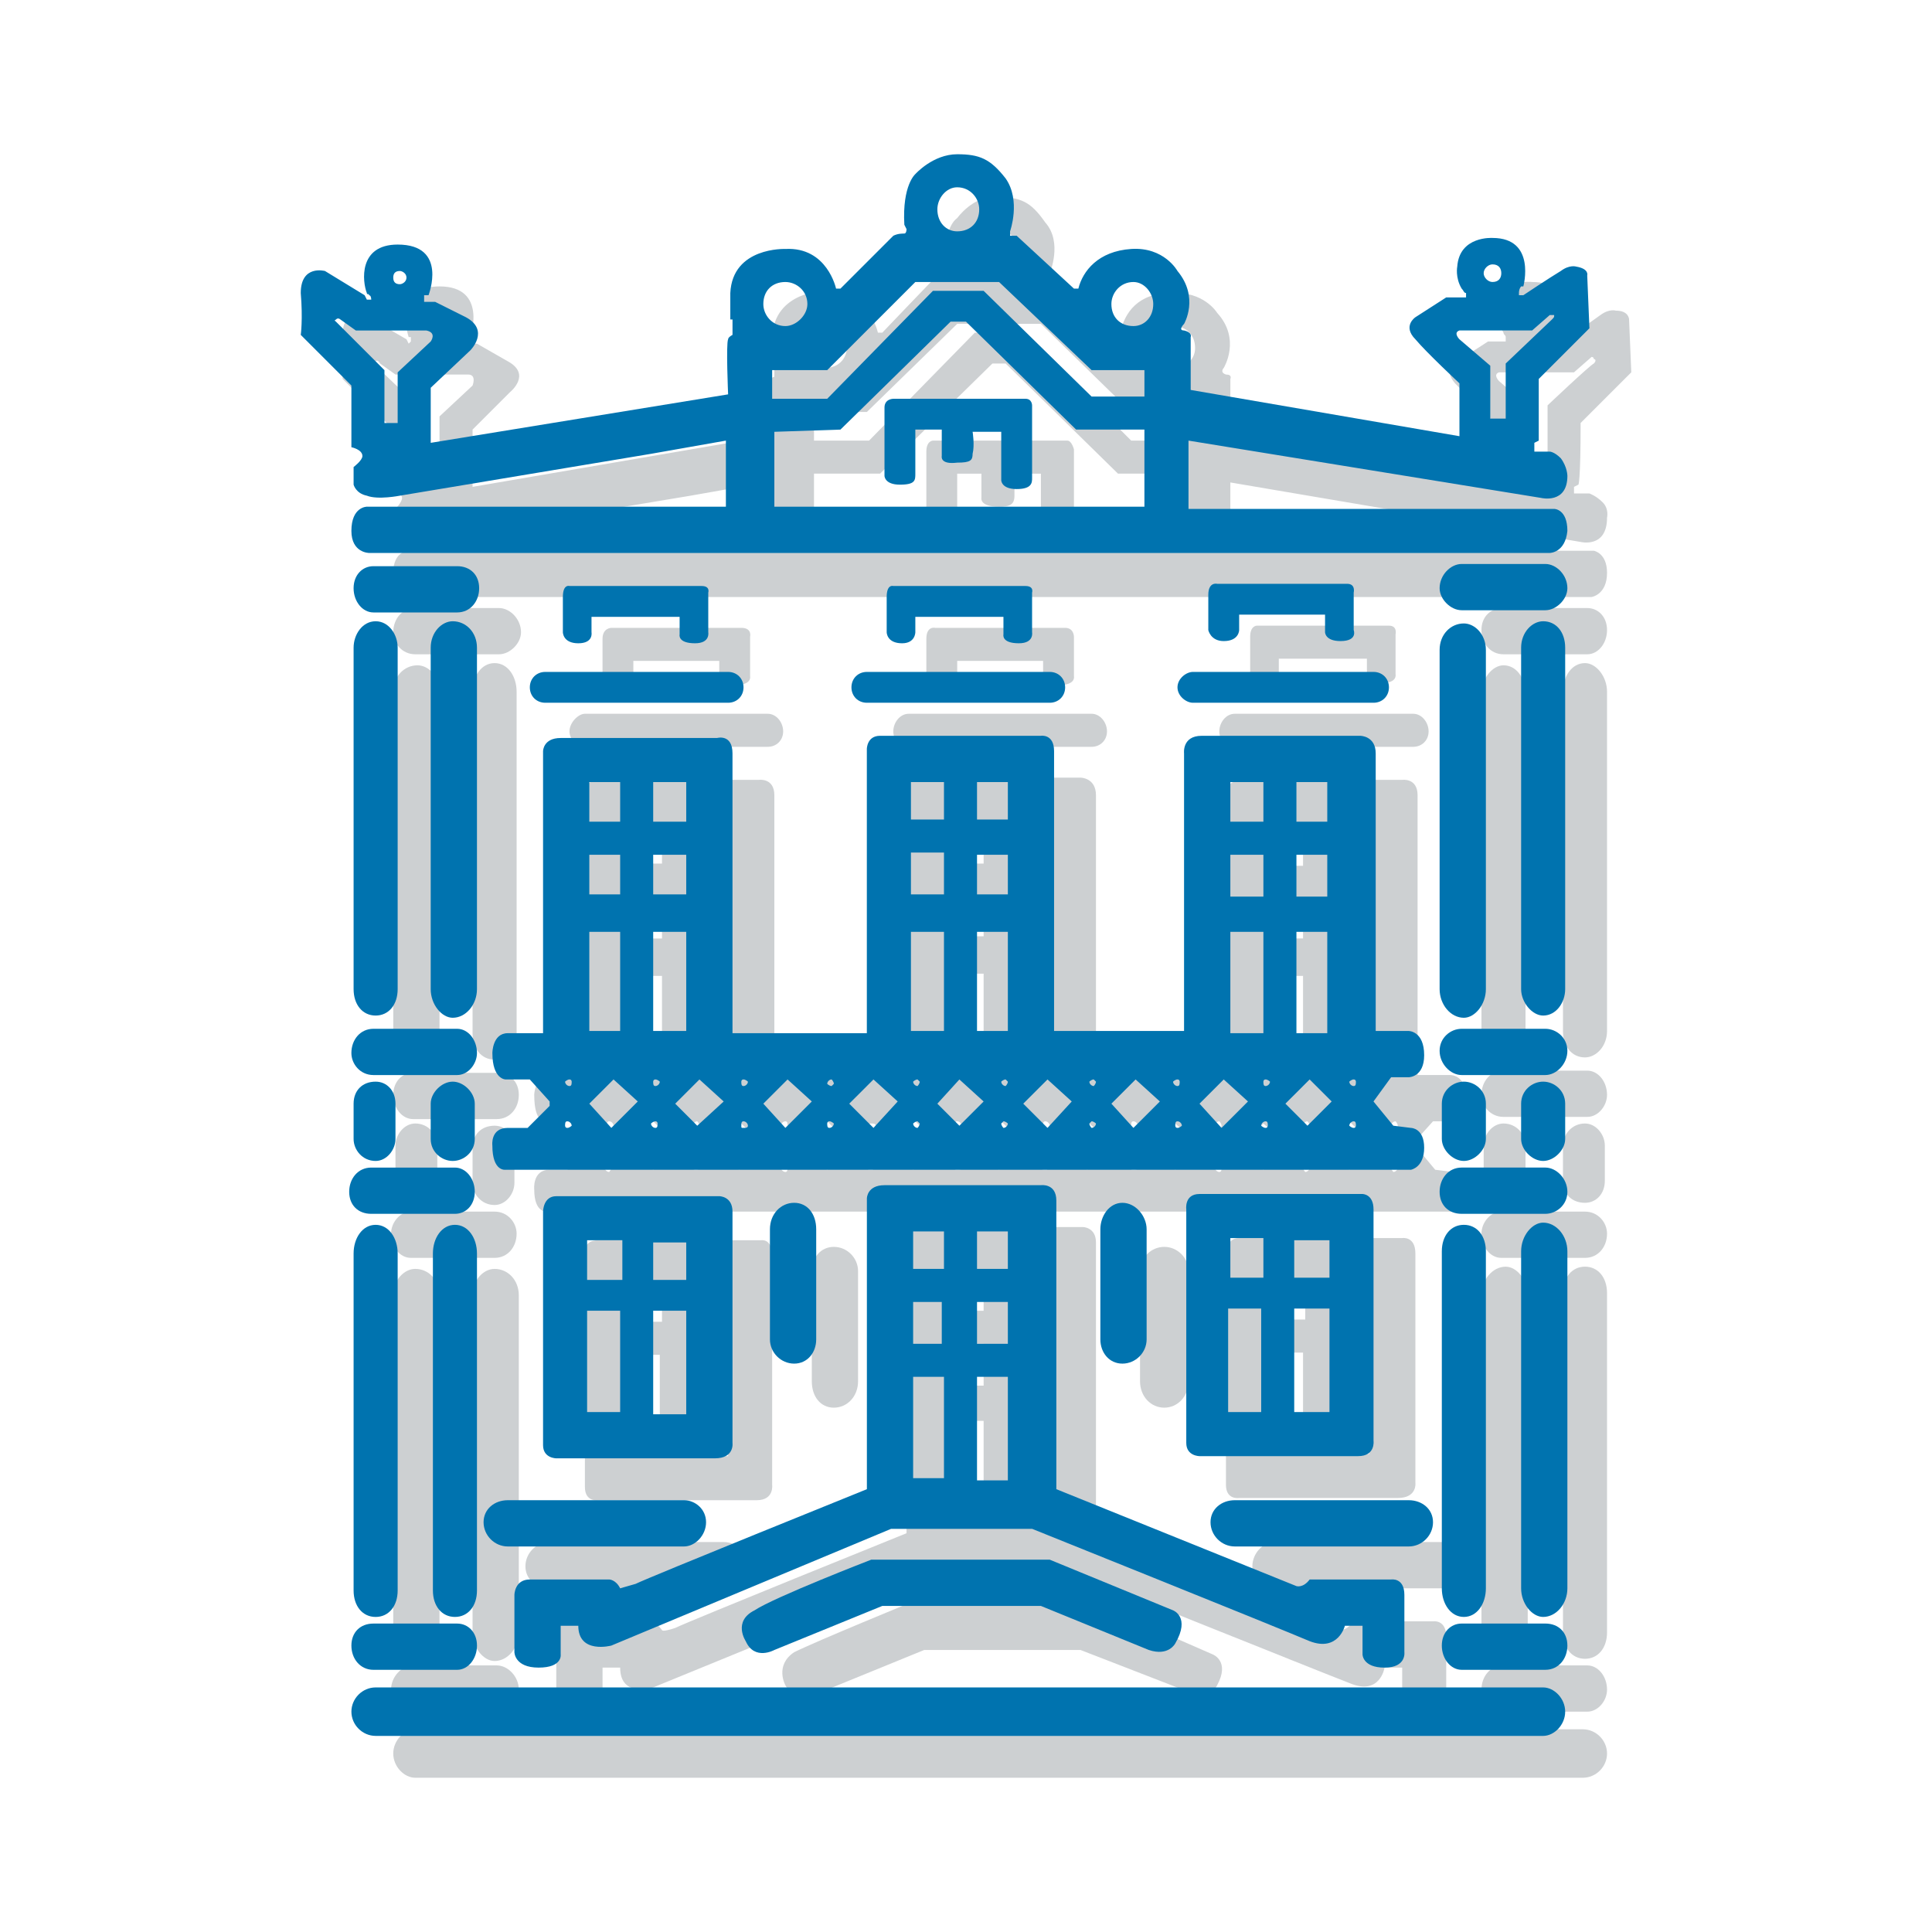 <?xml version="1.0" encoding="utf-8"?>
<!-- Generator: Adobe Illustrator 13.0.0, SVG Export Plug-In . SVG Version: 6.00 Build 14948)  -->
<!DOCTYPE svg PUBLIC "-//W3C//DTD SVG 1.0//EN" "http://www.w3.org/TR/2001/REC-SVG-20010904/DTD/svg10.dtd">
<svg version="1.0" id="Layer_1" xmlns="http://www.w3.org/2000/svg" xmlns:xlink="http://www.w3.org/1999/xlink" x="0px" y="0px"
	 width="192.756px" height="192.756px" viewBox="0 0 192.756 192.756" enable-background="new 0 0 192.756 192.756"
	 xml:space="preserve">
<g>
	<polygon fill-rule="evenodd" clip-rule="evenodd" fill="#FFFFFF" points="0,0 192.756,0 192.756,192.756 0,192.756 0,0 	"/>
	<path fill-rule="evenodd" clip-rule="evenodd" fill="#CDD0D2" d="M39.015,42.641v6.154c0,0,1.099,0.439,1.099,0.879
		c0,0.439-0.659,1.099-0.659,1.099v1.758c0,0,0,1.099,1.099,1.318c1.318,0.22,3.297-0.22,3.297-0.22l25.055-4.176l7.473-1.319v6.814
		H40.773c0,0-1.538,0-1.538,2.197c0,2.417,1.538,2.417,1.538,2.417h118.023c0,0,1.538-0.22,1.538-2.417
		c0-1.978-1.318-2.197-1.318-2.197h-36.264v-6.814l34.945,5.935c0,0,2.637,0.659,2.637-2.418c0,0,0.221-0.879-0.439-1.538
		c-0.659-0.66-1.319-0.879-1.319-0.879h-1.537v-0.659l0.439-0.22c0,0,0.22-0.22,0.22-6.153l5.055-5.055l-0.22-5.275
		c0,0,0-0.879-1.319-0.879c0,0-0.658-0.22-1.538,0.439c-0.879,0.66-3.517,2.418-3.517,2.418h-0.439c0,0-0.22,0-0.22-0.44
		c0-0.439,0.439-0.439,0.439-0.439l0,0c0,0,1.539-4.835-3.077-4.835c0,0-3.296-0.439-3.296,2.857c0,0-0.22,1.099,0.439,2.198
		c0,0.22,0.22,0.22,0.22,0.439v0.439h-1.759l-3.077,1.978c0,0-1.538,0.66-0.22,2.198c1.318,1.319,4.396,4.396,4.396,4.396v5.275
		l-26.813-4.615v-5.496c0,0,0.22-0.439-0.439-0.439c-0.66-0.219-0.221-0.659-0.221-0.659s1.759-2.857-0.659-5.495
		c0,0-1.318-2.198-4.615-1.978c-3.297,0-4.615,1.978-5.055,3.956h-0.439l-5.715-5.495h-0.879v-0.439c0,0,1.319-3.077-0.439-5.055
		c-1.538-2.198-2.418-2.418-4.835-2.638c-2.418,0-3.956,2.198-3.956,2.198s-1.539,0.879-1.099,5.056l0.22,0.439
		c0,0-0.22,0.22-0.439,0.439c0,0-0.44-0.22-1.1,0.22c-0.439,0.44-5.055,5.275-5.055,5.275h-0.439c0,0-0.879-4.176-5.275-4.176
		c0,0-5.055,0-5.275,4.615l0,0v2.417l0.22,0.22v1.319c0,0-0.659,0.219-0.659,0.659s0,5.275,0,5.275l-29.451,5.055v-5.714
		l3.736-3.736c0,0,2.198-1.758-0.22-3.077l-3.076-1.758h-1.319v-0.439l0.659-0.22c0,0,1.758-5.055-3.077-5.055
		c-3.956,0-3.517,3.737-3.078,5.055h0.22c0,0.22,0,0.439,0,0.439l-0.22,0.22l-0.219-0.439l-4.176-2.418c0,0-2.197-0.66-2.197,1.978
		c0,2.637,0,4.395,0,4.395L39.015,42.641L39.015,42.641z M153.081,30.554c0.44,0,0.88,0.439,0.88,0.879
		c0,0.44-0.439,0.879-0.88,0.879c-0.438,0-0.879-0.439-0.879-0.879C152.202,30.993,152.643,30.554,153.081,30.554L153.081,30.554z
		 M149.565,37.147h7.473l1.758-1.539c0,0,0.22,0,0.22,0.22c0.22,0,0.22,0.22,0,0.439c-0.44,0.22-4.615,4.175-4.615,4.175v5.715
		h-1.539v-5.275l-3.296-2.857C149.565,38.026,148.905,37.367,149.565,37.147L149.565,37.147z M118.355,54.729l-37.143,0.22v-7.693
		h6.594l11.209-10.989h1.318l11.209,10.989h6.812V54.729L118.355,54.729z M117.037,32.531c1.318,0,2.198,0.879,2.198,2.198
		c0,1.099-0.88,1.978-2.198,1.978c-1.099,0-2.197-0.879-2.197-1.978C114.84,33.411,115.938,32.531,117.037,32.531L117.037,32.531z
		 M99.675,23.081c1.099,0,2.197,0.879,2.197,2.198c0,1.099-1.099,1.978-2.197,1.978c-1.1,0-2.198-0.879-2.198-1.978
		C97.477,23.96,98.575,23.081,99.675,23.081L99.675,23.081z M86.488,41.103l9.011-8.791h8.352l9.23,9.011h5.274v2.637h-5.494
		l-10.77-10.769h-4.835L86.708,43.96h-5.495v-2.857H86.488L86.488,41.103z M82.312,32.531c1.319,0,2.198,0.879,2.198,1.979
		c0,1.318-0.879,2.198-2.198,2.198c-1.099,0-2.198-0.879-2.198-2.198C80.114,33.411,81.213,32.531,82.312,32.531L82.312,32.531z
		 M43.851,31.213c0.439,0,0.659,0.439,0.659,0.879c0,0.22-0.22,0.659-0.659,0.659c-0.44,0-0.66-0.439-0.66-0.659
		C43.191,31.652,43.411,31.213,43.851,31.213L43.851,31.213z M37.477,36.048c0.22-0.22,0.44,0.22,0.44,0.22l1.539,1.099
		c0,0,6.153,0,7.252,0c0.879,0,0.439,1.099,0.439,1.099l-3.296,3.078v4.835h-1.539v-5.275l-4.835-4.615
		C37.257,36.268,37.477,36.268,37.477,36.048L37.477,36.048z"/>
	<path fill-rule="evenodd" clip-rule="evenodd" fill="#CDD0D2" d="M106.488,43.96H93.081c0,0-0.659,0-0.659,1.099
		c0,0.439,0,6.813,0,6.813s0,0.879,1.319,0.879c1.539,0,1.758-0.659,1.758-1.099c0-0.659,0-4.396,0-4.396h2.418v2.418
		c0,0-0.22,0.879,1.758,0.879c1.099,0,1.538-0.22,1.538-1.099c0-0.659,0-2.198,0-2.198h2.638v5.055c0,0,0.22,0.659,1.539,0.878
		c1.538,0,1.538-0.659,1.758-1.318c0-0.439,0-7.033,0-7.033S106.928,43.96,106.488,43.96L106.488,43.96z"/>
	<path fill-rule="evenodd" clip-rule="evenodd" fill="#CDD0D2" d="M49.784,60.664h-8.351c-1.319,0-2.198,1.099-2.198,2.417
		c0,1.099,0.879,2.198,2.198,2.198h8.351c1.099,0,2.198-1.099,2.198-2.198C51.982,61.762,50.883,60.664,49.784,60.664L49.784,60.664
		z"/>
	<path fill-rule="evenodd" clip-rule="evenodd" fill="#CDD0D2" d="M158.356,60.664h-8.352c-1.319,0-2.198,0.879-2.198,2.198
		s0.879,2.417,2.198,2.417h8.352c1.099,0,1.978-1.099,1.978-2.417S159.455,60.664,158.356,60.664L158.356,60.664z"/>
	<path fill-rule="evenodd" clip-rule="evenodd" fill="#CDD0D2" d="M158.356,106.816h-8.352c-1.319,0-2.198,1.1-2.198,2.418
		c0,1.1,0.879,2.199,2.198,2.199h8.352c1.099,0,1.978-1.1,1.978-2.199C160.334,107.916,159.455,106.816,158.356,106.816
		L158.356,106.816z"/>
	<path fill-rule="evenodd" clip-rule="evenodd" fill="#CDD0D2" d="M160.334,123.082c0-1.1-0.879-2.199-2.198-2.199h-8.351
		c-1.1,0-1.979,1.1-1.979,2.199c0,1.318,0.879,2.416,1.979,2.416h8.351C159.455,125.498,160.334,124.4,160.334,123.082
		L160.334,123.082z"/>
	<path fill-rule="evenodd" clip-rule="evenodd" fill="#CDD0D2" d="M158.356,166.158h-8.352c-1.319,0-2.198,1.1-2.198,2.418
		c0,1.098,0.879,2.197,2.198,2.197h8.352c1.099,0,1.978-1.1,1.978-2.197C160.334,167.258,159.455,166.158,158.356,166.158
		L158.356,166.158z"/>
	<path fill-rule="evenodd" clip-rule="evenodd" fill="#CDD0D2" d="M41.213,170.773h8.352c1.099,0,2.198-0.879,2.198-2.197
		s-1.099-2.418-2.198-2.418h-8.352c-1.099,0-2.198,1.1-2.198,2.418S40.114,170.773,41.213,170.773L41.213,170.773z"/>
	<path fill-rule="evenodd" clip-rule="evenodd" fill="#CDD0D2" d="M40.993,125.498h8.352c1.318,0,2.198-1.098,2.198-2.416
		c0-1.1-0.88-2.199-2.198-2.199h-8.352c-1.099,0-1.978,1.1-1.978,2.199C39.015,124.4,39.895,125.498,40.993,125.498L40.993,125.498z
		"/>
	<path fill-rule="evenodd" clip-rule="evenodd" fill="#CDD0D2" d="M49.564,107.037h-8.352c-1.099,0-1.978,0.879-1.978,2.197
		c0,1.32,0.879,2.418,1.978,2.418h8.352c1.319,0,2.198-1.098,2.198-2.418C51.762,107.916,50.883,107.037,49.564,107.037
		L49.564,107.037z"/>
	<path fill-rule="evenodd" clip-rule="evenodd" fill="#CDD0D2" d="M39.455,114.289v3.736c0,1.1,0.879,1.979,1.978,1.979
		c1.318,0,2.198-0.879,2.198-1.979v-3.736c0-1.098-0.879-2.197-2.198-2.197C40.334,112.092,39.455,113.191,39.455,114.289
		L39.455,114.289z"/>
	<path fill-rule="evenodd" clip-rule="evenodd" fill="#CDD0D2" d="M49.345,112.312c-1.319,0-2.198,0.879-2.198,2.197v3.516
		c0,1.1,0.879,2.199,2.198,2.199c1.099,0,1.979-1.1,1.979-2.199v-3.516C51.323,113.191,50.444,112.312,49.345,112.312
		L49.345,112.312z"/>
	<path fill-rule="evenodd" clip-rule="evenodd" fill="#CDD0D2" d="M150.005,120.004c1.318,0,2.197-0.879,2.197-2.197v-3.518
		c0-1.098-0.879-2.197-2.197-2.197c-1.1,0-1.979,1.1-1.979,2.197v3.518C148.026,119.125,148.905,120.004,150.005,120.004
		L150.005,120.004z"/>
	<path fill-rule="evenodd" clip-rule="evenodd" fill="#CDD0D2" d="M160.114,117.807v-3.518c0-1.098-0.879-2.197-1.979-2.197
		c-1.318,0-2.197,1.1-2.197,2.197v3.518c0,1.318,0.879,2.197,2.197,2.197C159.235,120.004,160.114,119.125,160.114,117.807
		L160.114,117.807z"/>
	<path fill-rule="evenodd" clip-rule="evenodd" fill="#CDD0D2" d="M147.807,129.234v33.627c0,1.539,1.099,2.637,2.418,2.637
		c1.099,0,2.197-1.098,2.197-2.637v-33.627c0-1.537-1.099-2.857-2.197-2.857C148.905,126.377,147.807,127.697,147.807,129.234
		L147.807,129.234z"/>
	<path fill-rule="evenodd" clip-rule="evenodd" fill="#CDD0D2" d="M158.136,165.498c1.319,0,2.198-1.098,2.198-2.637v-33.846
		c0-1.539-0.879-2.639-2.198-2.639c-1.318,0-2.197,1.1-2.197,2.639v33.846C155.938,164.4,156.817,165.498,158.136,165.498
		L158.136,165.498z"/>
	<path fill-rule="evenodd" clip-rule="evenodd" fill="#CDD0D2" d="M39.235,129.234v33.848c0,1.318,1.099,2.637,2.198,2.637
		c1.318,0,2.417-1.318,2.417-2.637v-33.848c0-1.537-1.099-2.637-2.417-2.637C40.334,126.598,39.235,127.697,39.235,129.234
		L39.235,129.234z"/>
	<path fill-rule="evenodd" clip-rule="evenodd" fill="#CDD0D2" d="M49.345,126.598c-1.099,0-2.198,1.1-2.198,2.637v33.627
		c0,1.539,1.099,2.857,2.198,2.857c1.318,0,2.417-1.318,2.417-2.857v-33.627C51.762,127.697,50.663,126.598,49.345,126.598
		L49.345,126.598z"/>
	<path fill-rule="evenodd" clip-rule="evenodd" fill="#CDD0D2" d="M41.653,105.719c1.099,0,2.198-1.318,2.198-2.857V69.015
		c0-1.539-1.099-2.637-2.198-2.637c-1.319,0-2.418,1.099-2.418,2.637v33.846C39.235,104.4,40.334,105.719,41.653,105.719
		L41.653,105.719z"/>
	<path fill-rule="evenodd" clip-rule="evenodd" fill="#CDD0D2" d="M51.543,103.082V69.015c0-1.539-0.88-2.857-2.198-2.857
		c-1.319,0-2.198,1.319-2.198,2.857v34.067c0,1.537,0.879,2.637,2.198,2.637C50.663,105.719,51.543,104.619,51.543,103.082
		L51.543,103.082z"/>
	<path fill-rule="evenodd" clip-rule="evenodd" fill="#CDD0D2" d="M150.005,105.719c1.318,0,2.197-1.1,2.197-2.637V69.235
		c0-1.538-0.879-2.857-2.197-2.857c-1.1,0-2.198,1.319-2.198,2.857v33.847C147.807,104.619,148.905,105.719,150.005,105.719
		L150.005,105.719z"/>
	<path fill-rule="evenodd" clip-rule="evenodd" fill="#CDD0D2" d="M160.334,102.861V69.015c0-1.539-1.099-2.857-2.198-2.857
		c-1.318,0-2.197,1.319-2.197,2.857v33.846c0,1.539,0.879,2.637,2.197,2.637C159.235,105.498,160.334,104.4,160.334,102.861
		L160.334,102.861z"/>
	<path fill-rule="evenodd" clip-rule="evenodd" fill="#CDD0D2" d="M121.652,72.971c0,0.879,0.66,1.539,1.539,1.539h17.803
		c0.879,0,1.538-0.66,1.538-1.539c0-0.879-0.659-1.758-1.538-1.758h-17.803C122.312,71.213,121.652,72.092,121.652,72.971
		L121.652,72.971z"/>
	<path fill-rule="evenodd" clip-rule="evenodd" fill="#CDD0D2" d="M89.125,72.971c0,0.879,0.659,1.539,1.539,1.539h18.241
		c0.879,0,1.539-0.66,1.539-1.539c0-0.879-0.66-1.758-1.539-1.758H90.664C89.785,71.213,89.125,72.092,89.125,72.971L89.125,72.971z
		"/>
	<path fill-rule="evenodd" clip-rule="evenodd" fill="#CDD0D2" d="M56.817,72.971c0,0.879,0.879,1.539,1.539,1.539h18.242
		c0.879,0,1.539-0.66,1.539-1.539c0-0.879-0.66-1.758-1.539-1.758H58.356C57.696,71.213,56.817,72.092,56.817,72.971L56.817,72.971z
		"/>
	<path fill-rule="evenodd" clip-rule="evenodd" fill="#CDD0D2" d="M157.917,172.531H41.433c-1.099,0-2.198,1.1-2.198,2.418
		s1.099,2.418,2.198,2.418h116.484c1.318,0,2.417-1.1,2.417-2.418S159.235,172.531,157.917,172.531L157.917,172.531z"/>
	<path fill-rule="evenodd" clip-rule="evenodd" fill="#CDD0D2" d="M73.961,62.641H60.993c0,0-0.879,0-0.879,1.1
		c0,1.318,0,1.318,0,3.516c0,0,0.22,1.099,1.758,1.099c1.318,0,1.318-1.099,1.318-1.099v-1.318h8.572v1.538c0,0,0,0.879,1.539,0.879
		c1.758,0,1.538-0.879,1.538-0.879v-3.956C74.839,63.521,75.059,62.641,73.961,62.641L73.961,62.641z"/>
	<path fill-rule="evenodd" clip-rule="evenodd" fill="#CDD0D2" d="M106.269,62.641H93.301c0,0-0.879-0.219-0.879,1.1
		c0,1.318,0,1.318,0,3.516c0,0,0.22,1.099,1.539,1.099c1.539,0,1.539-1.099,1.539-1.099v-1.318h8.571v1.538c0,0,0,0.879,1.538,0.879
		c1.759,0,1.539-0.879,1.539-0.879v-3.956C107.147,63.521,107.147,62.641,106.269,62.641L106.269,62.641z"/>
	<path fill-rule="evenodd" clip-rule="evenodd" fill="#CDD0D2" d="M138.575,62.422H125.39c0,0-0.66,0-0.66,1.099
		c0,1.539,0,1.539,0,3.736c0,0,0,1.099,1.539,1.099c1.538,0,1.318-1.099,1.318-1.099v-1.539h8.791v1.758c0,0-0.22,0.66,1.539,0.66
		c1.538,0,1.318-0.879,1.318-0.879v-3.956C139.235,63.301,139.455,62.422,138.575,62.422L138.575,62.422z"/>
	<path fill-rule="evenodd" clip-rule="evenodd" fill="#CDD0D2" d="M80.994,126.818v10.988c0,1.539,0.879,2.637,2.198,2.637
		c1.318,0,2.417-1.098,2.417-2.637v-10.988c0-1.32-1.099-2.418-2.417-2.418C81.873,124.4,80.994,125.498,80.994,126.818
		L80.994,126.818z"/>
	<path fill-rule="evenodd" clip-rule="evenodd" fill="#CDD0D2" d="M113.741,126.818v10.988c0,1.539,1.099,2.637,2.417,2.637
		c1.319,0,2.418-1.098,2.418-2.637v-10.988c0-1.32-1.099-2.418-2.418-2.418C114.84,124.4,113.741,125.498,113.741,126.818
		L113.741,126.818z"/>
	<path fill-rule="evenodd" clip-rule="evenodd" fill="#CDD0D2" d="M147.147,156.268c0-1.318-1.099-2.418-2.417-2.418h-17.583
		c-1.099,0-2.198,1.1-2.198,2.418s1.1,2.199,2.198,2.199h17.583C146.049,158.467,147.147,157.586,147.147,156.268L147.147,156.268z"
		/>
	<path fill-rule="evenodd" clip-rule="evenodd" fill="#CDD0D2" d="M52.422,156.268c0,1.318,1.099,2.199,2.417,2.199h17.363
		c1.319,0,2.417-0.881,2.417-2.199s-1.098-2.418-2.417-2.418H54.839C53.521,153.85,52.422,154.949,52.422,156.268L52.422,156.268z"
		/>
	<path fill-rule="evenodd" clip-rule="evenodd" fill="#CDD0D2" d="M142.312,170.773c2.197,0,1.978-1.537,1.978-1.537
		s0-4.178,0-5.936s-1.318-1.539-1.318-1.539s-4.835,0-6.374,0c-1.538,0-1.758,0.221-1.758,0.221c-0.66,0.879-1.539,0.66-1.539,0.66
		l-23.956-9.891c0,0,0-27.033,0-28.791c0-1.539-1.318-1.539-1.318-1.539s-14.066,0-15.824,0s-1.758,1.318-1.758,1.318v29.23
		c0,0-21.758,8.791-23.077,9.451c-1.318,0.439-1.318,0.221-1.318,0.221c-0.44-0.66-1.099-0.881-1.099-0.881s-6.593,0-8.132,0
		c-1.319,0-1.319,1.539-1.319,1.539v5.715c0,0,0,1.758,2.198,1.758c2.418,0,2.418-1.318,2.418-1.318v-3.076h1.758
		c0,3.076,3.296,1.977,3.296,1.977l27.912-11.428h14.066c0,0,24.615,9.891,27.473,10.988c3.077,1.32,3.517-1.537,3.517-1.537h1.758
		v3.076C139.895,169.455,140.114,170.773,142.312,170.773L142.312,170.773z M101.652,127.258h3.077v3.516h-3.077V127.258
		L101.652,127.258z M95.06,134.07h3.076v4.176H95.06V134.07L95.06,134.07z M95.06,141.762h3.076v10.111H95.06V141.762L95.06,141.762
		z M95.279,127.258h2.856v3.516h-2.856V127.258L95.279,127.258z M101.433,134.07h3.077v4.176h-3.077V134.07L101.433,134.07z
		 M101.652,141.762h3.077v10.111h-3.077V141.762L101.652,141.762z"/>
	<path fill-rule="evenodd" clip-rule="evenodd" fill="#CDD0D2" d="M108.905,159.785H91.104c0,0-9.67,3.955-11.868,5.055
		c-1.979,1.318-0.879,3.297-0.879,3.297c1.099,1.979,3.077,0.879,3.077,0.879l10.769-4.396h15.604l10.77,4.176
		c2.197,0.879,2.856-0.658,2.856-0.658c1.319-2.418-0.439-3.078-0.439-3.078L108.905,159.785L108.905,159.785z"/>
	<path fill-rule="evenodd" clip-rule="evenodd" fill="#CDD0D2" d="M123.631,149.455c1.539,0,14.066,0,15.824,0
		c1.978,0,1.758-1.539,1.758-1.539s0-21.318,0-22.857c0-1.758-1.318-1.537-1.318-1.537h-16.264c-1.318,0-1.318,1.537-1.318,1.537
		v23.078C122.312,149.676,123.631,149.455,123.631,149.455L123.631,149.455z M133.301,134.949h3.297v10.109h-3.297V134.949
		L133.301,134.949z M133.301,127.916h3.297v3.957h-3.297V127.916L133.301,127.916z M126.708,127.916h3.517v3.736h-3.517V127.916
		L126.708,127.916z M126.708,134.949h3.297v10.109h-3.297V134.949L126.708,134.949z"/>
	<path fill-rule="evenodd" clip-rule="evenodd" fill="#CDD0D2" d="M59.675,149.676c1.318,0,14.066,0,15.824,0
		c1.758,0,1.538-1.539,1.538-1.539s0-21.318,0-22.857c0-1.758-1.099-1.539-1.099-1.539H59.675c-1.539,0-1.319,1.318-1.319,1.318
		v23.297C58.356,149.895,59.675,149.676,59.675,149.676L59.675,149.676z M69.125,135.17h3.516v10.109h-3.516V135.17L69.125,135.17z
		 M69.125,128.137h3.297v3.955h-3.297V128.137L69.125,128.137z M62.751,128.137h3.297v3.736h-3.297V128.137L62.751,128.137z
		 M62.532,135.17h3.297v10.109h-3.297V135.17L62.532,135.17z"/>
	<path fill-rule="evenodd" clip-rule="evenodd" fill="#CDD0D2" d="M53.301,109.234c0,2.857,1.099,2.639,1.099,2.639h2.417
		l1.979,2.197v0.658l-2.198,1.979h-1.758c-1.758,0-1.539,1.979-1.539,1.979c0,2.418,1.319,2.197,1.319,2.197h90.111
		c0,0,1.318,0,1.318-1.977c0-1.979-1.099-1.979-1.099-1.979l-1.759-0.221l-2.197-2.637l1.978-2.197h1.759c0,0,1.537,0,1.537-2.418
		c0-2.197-1.537-2.197-1.537-2.197h-3.298c0,0,0-26.155,0-27.913c0-1.759-1.538-1.538-1.538-1.538s-14.066,0-15.824,0
		c-1.979,0-1.979,1.758-1.979,1.758v27.693h-12.747c0,0,0-26.155,0-27.913c0-1.759-1.538-1.759-1.538-1.759s-14.505,0-15.824,0
		c-1.539,0-1.539,1.539-1.539,1.539v28.352H77.257c0,0,0-26.154,0-28.132c0-1.759-1.538-1.538-1.538-1.538s-13.407,0-15.824,0
		c-1.758,0-1.758,1.538-1.758,1.538v27.913c0,0-1.758,0.219-3.297,0.219S53.301,109.234,53.301,109.234L53.301,109.234z
		 M130.225,116.928c0,0-0.22-0.221-0.22-0.439c0-0.221,0.22-0.221,0.22-0.221c0.22,0,0.439,0,0.439,0.221
		C130.664,116.707,130.444,116.928,130.225,116.928L130.225,116.928z M139.235,111.873c0,0,0.22,0.219,0.22,0.439
		c0,0.219-0.22,0.219-0.22,0.219c-0.22,0-0.44,0-0.44-0.219C138.795,112.092,139.016,111.873,139.235,111.873L139.235,111.873z
		 M139.016,116.268c0.22,0,0.439,0,0.439,0.221c0,0.219-0.22,0.439-0.439,0.439c0,0-0.221-0.221-0.221-0.439
		C138.795,116.268,139.016,116.268,139.016,116.268L139.016,116.268z M133.301,82.422h3.297v3.736h-3.297V82.422L133.301,82.422z
		 M133.301,89.674h3.297v3.956h-3.297V89.674L133.301,89.674z M133.301,97.367h3.297v9.891h-3.297V97.367L133.301,97.367z
		 M134.62,111.873l2.417,2.416l-2.417,2.418l-2.418-2.418L134.62,111.873L134.62,111.873z M130.444,111.873
		c0,0,0.22,0.219,0.22,0.439c0,0.219-0.22,0.219-0.22,0.219c-0.22,0-0.439,0-0.439-0.219
		C130.005,112.092,130.225,111.873,130.444,111.873L130.444,111.873z M126.928,97.367h3.077v9.891h-3.077V97.367L126.928,97.367z
		 M126.928,82.422h3.077v3.956h-3.077V82.422L126.928,82.422z M126.928,89.674h3.077v3.956h-3.077V89.674L126.928,89.674z
		 M126.049,112.092l2.417,2.197l-2.417,2.418l-2.418-2.197L126.049,112.092L126.049,112.092z M95.499,116.707
		c-0.22,0-0.22,0-0.22-0.219c0-0.221,0-0.439,0.22-0.439s0.439,0.219,0.439,0.439C95.938,116.707,95.719,116.707,95.499,116.707
		L95.499,116.707z M95.279,112.312c0-0.221,0-0.439,0.22-0.439s0.439,0.219,0.439,0.439c0,0.219-0.22,0.219-0.439,0.219
		S95.279,112.531,95.279,112.312L95.279,112.312z M104.29,116.707c-0.22,0-0.439,0-0.439-0.219c0-0.221,0.22-0.439,0.439-0.439
		s0.22,0.219,0.22,0.439C104.51,116.707,104.51,116.707,104.29,116.707L104.29,116.707z M104.29,112.531c-0.22,0-0.22,0-0.22-0.219
		c0-0.221,0-0.439,0.22-0.439s0.439,0.219,0.439,0.439C104.729,112.531,104.51,112.531,104.29,112.531L104.29,112.531z
		 M121.652,116.928c-0.22,0-0.439-0.221-0.439-0.439c0-0.221,0.22-0.221,0.439-0.221c0.221,0,0.221,0,0.221,0.221
		C121.873,116.707,121.873,116.928,121.652,116.928L121.652,116.928z M121.652,111.873c0,0,0.221,0.219,0.221,0.439
		c0,0.219-0.221,0.219-0.221,0.219c-0.22,0-0.439,0-0.439-0.219C121.213,112.092,121.433,111.873,121.652,111.873L121.652,111.873z
		 M117.257,112.092l2.418,2.197l-2.418,2.418l-2.417-2.197L117.257,112.092L117.257,112.092z M113.081,111.873
		c0.22,0,0.439,0.219,0.439,0.439c0,0.219-0.22,0.219-0.439,0.219s-0.22,0-0.22-0.219
		C112.861,112.092,112.861,111.873,113.081,111.873L113.081,111.873z M113.081,116.049c0.22,0,0.439,0.219,0.439,0.439
		c0,0.219-0.22,0.219-0.439,0.219s-0.22,0-0.22-0.219C112.861,116.268,112.861,116.049,113.081,116.049L113.081,116.049z
		 M108.686,112.092l2.418,2.197l-2.638,2.418l-2.197-2.197L108.686,112.092L108.686,112.092z M101.433,82.202h3.297v3.957h-3.297
		V82.202L101.433,82.202z M101.433,89.455h3.297v4.176h-3.297V89.455L101.433,89.455z M101.433,97.146h3.297v10.111h-3.297V97.146
		L101.433,97.146z M102.312,114.289l-2.638,2.418l-2.198-2.418l2.418-2.416L102.312,114.289L102.312,114.289z M95.06,97.146h3.076
		v10.111H95.06V97.146L95.06,97.146z M95.06,82.202h3.076v3.957H95.06V82.202L95.06,82.202z M95.06,89.455h3.076v3.957H95.06V89.455
		L95.06,89.455z M91.323,111.873l2.417,2.416l-2.637,2.418l-2.198-2.418L91.323,111.873L91.323,111.873z M86.927,112.092
		c0.22,0,0.439,0,0.439,0.221c0,0.219-0.219,0.439-0.439,0.439c-0.22,0-0.22-0.221-0.22-0.439
		C86.708,112.092,86.708,112.092,86.927,112.092L86.927,112.092z M86.927,116.049c0.22,0,0.22,0.219,0.22,0.439
		c0,0.219,0,0.219-0.22,0.219c-0.22,0-0.439,0-0.439-0.219C86.488,116.268,86.708,116.049,86.927,116.049L86.927,116.049z
		 M82.532,111.873l2.417,2.416l-2.417,2.418l-2.198-2.418L82.532,111.873L82.532,111.873z M78.356,111.873
		c0.219,0,0.219,0.219,0.219,0.439c0,0.219,0,0.219-0.219,0.219c-0.22,0-0.44,0-0.44-0.219
		C77.916,112.092,78.137,111.873,78.356,111.873L78.356,111.873z M78.356,116.268c0.219,0,0.219,0,0.219,0.221
		c0,0.219,0,0.439-0.219,0.439c-0.22,0-0.44-0.221-0.44-0.439C77.916,116.268,78.137,116.268,78.356,116.268L78.356,116.268z
		 M76.158,114.289l-2.417,2.418l-2.417-2.418l2.417-2.416L76.158,114.289L76.158,114.289z M69.345,82.422h3.077v3.736h-3.077V82.422
		L69.345,82.422z M69.345,89.674h3.077v3.956h-3.077V89.674L69.345,89.674z M69.345,97.146h3.077v10.111h-3.077V97.146
		L69.345,97.146z M69.564,111.873c0,0,0.22,0.219,0.22,0.439c0,0.219-0.22,0.219-0.22,0.219c-0.219,0-0.439,0-0.439-0.219
		C69.125,112.092,69.345,111.873,69.564,111.873L69.564,111.873z M69.345,116.049c0.219,0,0.439,0.219,0.439,0.439
		c0,0.219-0.22,0.219-0.439,0.219c0,0-0.22,0-0.22-0.219C69.125,116.268,69.345,116.049,69.345,116.049L69.345,116.049z
		 M65.169,116.707l-2.417-2.418l2.417-2.416l2.417,2.416L65.169,116.707L65.169,116.707z M62.751,97.367h3.297v9.891h-3.297V97.367
		L62.751,97.367z M62.751,82.422h3.297v3.736h-3.297V82.422L62.751,82.422z M62.751,89.455h3.297v4.176h-3.297V89.455L62.751,89.455
		z M60.773,111.873c0.22,0,0.439,0.219,0.439,0.439c0,0.219-0.22,0.219-0.439,0.219s-0.22,0-0.22-0.219
		C60.554,112.092,60.554,111.873,60.773,111.873L60.773,111.873z M60.773,116.268c0,0,0.22,0,0.22,0.221
		c0,0.219-0.22,0.439-0.22,0.439c-0.22,0-0.439-0.221-0.439-0.439C60.334,116.268,60.554,116.268,60.773,116.268L60.773,116.268z"/>
	<path fill-rule="evenodd" clip-rule="evenodd" fill="#0073AF" d="M35.059,38.465v6.154c0,0,1.099,0.22,1.099,0.878
		c0,0.44-0.879,1.1-0.879,1.1v1.758c0,0,0.22,0.879,1.319,1.099c1.099,0.439,3.297,0,3.297,0l25.055-4.176l7.473-1.319v6.594H36.598
		c0,0-1.539,0-1.539,2.417c0,2.198,1.759,2.198,1.759,2.198H154.62c0,0,1.538,0,1.758-2.198c0-2.198-1.318-2.198-1.318-2.198
		h-36.483V43.96l35.165,5.715c0,0,2.637,0.659,2.637-2.198c0,0,0-0.879-0.659-1.759c-0.659-0.659-1.099-0.659-1.099-0.659h-1.539
		V44.18l0.44-0.22c0,0,0-0.219,0-6.154l5.054-5.054l-0.219-5.275c0,0,0.219-0.659-1.099-0.879c0,0-0.66-0.22-1.539,0.439
		c-1.099,0.659-3.735,2.417-3.735,2.417h-0.44c0,0,0,0.22,0-0.22c0-0.44,0.22-0.66,0.22-0.66h0.221c0,0,1.317-4.835-3.078-4.835
		c0,0-3.296-0.22-3.517,2.857c0,0-0.22,1.099,0.44,2.197c0.22,0.22,0.22,0.44,0.438,0.44v0.439h-1.978l-3.077,1.978
		c0,0-1.318,0.879,0,2.199c1.1,1.318,4.396,4.395,4.396,4.395v5.275l-26.814-4.615V33.63c0,0,0.221-0.439-0.658-0.659
		c-0.659,0,0-0.659,0-0.659s1.538-2.638-0.659-5.275c0,0-1.319-2.418-4.616-2.198c-3.297,0.22-4.835,2.198-5.274,3.956h-0.439
		l-5.715-5.275h-0.659v-0.439c0,0,1.099-3.077-0.439-5.275c-1.538-1.978-2.637-2.417-4.835-2.417c-2.418,0-4.176,1.978-4.176,1.978
		s-1.319,1.099-1.099,5.055l0.22,0.439c0,0,0,0.44-0.22,0.44s-0.66,0-1.099,0.219c-0.44,0.44-5.275,5.275-5.275,5.275h-0.439
		c0,0-0.879-4.176-5.055-3.956c0,0-5.275-0.22-5.495,4.396v0.22v2.418h0.22v1.538c0,0-0.439,0.22-0.439,0.44
		c-0.219,0.439,0,5.494,0,5.494l-29.67,4.836v-5.495l3.956-3.736c0,0,1.978-1.978-0.439-3.297l-3.077-1.538h-1.099v-0.66h0.439
		c0,0,1.978-5.055-3.077-5.055c-3.957,0-3.517,3.736-3.077,4.835c0,0.22,0.22,0,0.22,0.22c0.219,0,0.219,0.439,0.219,0.439h-0.439
		l-0.22-0.439l-3.956-2.417c0,0-2.417-0.66-2.417,2.198c0.22,2.638,0,4.176,0,4.176L35.059,38.465L35.059,38.465z M148.905,26.377
		c0.66,0,0.88,0.44,0.88,0.879c0,0.439-0.22,0.879-0.88,0.879c-0.439,0-0.879-0.439-0.879-0.879
		C148.026,26.818,148.466,26.377,148.905,26.377L148.905,26.377z M145.609,32.971h7.252l1.759-1.539c0,0,0.22,0,0.439,0
		c0,0.219,0,0.219-0.22,0.44c-0.22,0.22-4.615,4.395-4.615,4.395v5.495h-1.539v-5.274l-3.076-2.637
		C145.609,33.851,144.95,33.191,145.609,32.971L145.609,32.971z M114.18,50.554H77.257v-7.473l6.594-0.22l10.988-10.769h1.539
		l10.989,10.769h6.812V50.554L114.18,50.554z M113.081,28.136c1.099,0,1.979,1.099,1.979,2.198c0,1.318-0.88,2.198-1.979,2.198
		c-1.318,0-2.197-0.879-2.197-2.198C110.884,29.235,111.763,28.136,113.081,28.136L113.081,28.136z M95.499,18.686
		c1.319,0,2.198,1.099,2.198,2.197c0,1.319-0.879,2.198-2.198,2.198c-1.099,0-1.978-0.879-1.978-2.198
		C93.521,19.784,94.4,18.686,95.499,18.686L95.499,18.686z M82.532,36.927l8.792-8.792h8.352l9.23,8.792h5.274v2.637h-5.274
		l-10.77-10.549h-5.055l-10.549,10.77h-5.495v-2.857H82.532L82.532,36.927z M78.356,28.136c1.099,0,2.197,0.879,2.197,2.198
		c0,1.099-1.099,2.198-2.197,2.198c-1.319,0-2.198-1.099-2.198-2.198C76.158,29.015,77.037,28.136,78.356,28.136L78.356,28.136z
		 M39.895,27.037c0.219,0,0.659,0.22,0.659,0.659s-0.44,0.66-0.659,0.66c-0.439,0-0.66-0.22-0.66-0.66S39.455,27.037,39.895,27.037
		L39.895,27.037z M33.521,31.873c0.219-0.221,0.439,0,0.439,0l1.539,1.099c0,0,6.154,0,7.033,0c1.099,0.22,0.439,1.099,0.439,1.099
		l-3.296,3.078v5.055h-1.319v-5.275l-4.834-4.835C33.301,31.873,33.301,32.092,33.521,31.873L33.521,31.873z"/>
	<path fill-rule="evenodd" clip-rule="evenodd" fill="#0073AF" d="M102.312,39.785H89.125c0,0-0.879,0-0.879,0.878
		c0,0.44,0,6.814,0,6.814s0,0.878,1.538,0.878c1.539,0,1.539-0.439,1.539-1.099s0-4.396,0-4.396h2.637v2.637
		c0,0-0.22,0.88,1.539,0.66c1.319,0,1.538-0.22,1.538-0.879c0.22-0.879,0-2.198,0-2.198h2.857v4.835c0,0,0,0.879,1.538,0.879
		c1.539,0,1.539-0.66,1.539-1.099s0-7.253,0-7.253S102.972,39.785,102.312,39.785L102.312,39.785z"/>
	<path fill-rule="evenodd" clip-rule="evenodd" fill="#0073AF" d="M45.608,56.488h-8.352c-1.099,0-1.978,0.879-1.978,2.198
		s0.879,2.418,1.978,2.418h8.352c1.319,0,2.198-1.099,2.198-2.418S46.927,56.488,45.608,56.488L45.608,56.488z"/>
	<path fill-rule="evenodd" clip-rule="evenodd" fill="#0073AF" d="M154.181,56.268h-8.352c-1.099,0-2.198,1.099-2.198,2.417
		c0,1.099,1.1,2.198,2.198,2.198h8.352c1.099,0,2.197-1.099,2.197-2.198C156.378,57.367,155.279,56.268,154.181,56.268
		L154.181,56.268z"/>
	<path fill-rule="evenodd" clip-rule="evenodd" fill="#0073AF" d="M154.181,102.643h-8.352c-1.099,0-2.198,0.879-2.198,2.197
		s1.1,2.418,2.198,2.418h8.352c1.099,0,2.197-1.1,2.197-2.418S155.279,102.643,154.181,102.643L154.181,102.643z"/>
	<path fill-rule="evenodd" clip-rule="evenodd" fill="#0073AF" d="M156.378,118.906c0-1.32-1.099-2.418-2.197-2.418h-8.352
		c-1.319,0-2.198,1.098-2.198,2.418c0,1.318,0.879,2.197,2.198,2.197h8.352C155.279,121.104,156.378,120.225,156.378,118.906
		L156.378,118.906z"/>
	<path fill-rule="evenodd" clip-rule="evenodd" fill="#0073AF" d="M154.181,161.982h-8.352c-1.099,0-1.979,0.879-1.979,2.197
		s0.88,2.418,1.979,2.418h8.352c1.318,0,2.197-1.1,2.197-2.418S155.499,161.982,154.181,161.982L154.181,161.982z"/>
	<path fill-rule="evenodd" clip-rule="evenodd" fill="#0073AF" d="M37.257,166.598h8.352c1.099,0,1.979-1.1,1.979-2.418
		s-0.879-2.197-1.979-2.197h-8.352c-1.318,0-2.198,0.879-2.198,2.197S35.938,166.598,37.257,166.598L37.257,166.598z"/>
	<path fill-rule="evenodd" clip-rule="evenodd" fill="#0073AF" d="M37.037,121.104h8.352c1.099,0,1.979-0.879,1.979-2.197
		c0-1.32-0.879-2.418-1.979-2.418h-8.352c-1.319,0-2.198,1.098-2.198,2.418C34.839,120.225,35.718,121.104,37.037,121.104
		L37.037,121.104z"/>
	<path fill-rule="evenodd" clip-rule="evenodd" fill="#0073AF" d="M45.608,102.643h-8.352c-1.318,0-2.198,1.098-2.198,2.416
		c0,1.1,0.879,2.199,2.198,2.199h8.352c1.099,0,1.979-1.1,1.979-2.199C47.587,103.74,46.708,102.643,45.608,102.643L45.608,102.643z
		"/>
	<path fill-rule="evenodd" clip-rule="evenodd" fill="#0073AF" d="M35.279,110.113v3.518c0,1.098,0.879,2.197,2.198,2.197
		c1.099,0,1.979-1.1,1.979-2.197v-3.518c0-1.318-0.879-2.197-1.979-2.197C36.158,107.916,35.279,108.795,35.279,110.113
		L35.279,110.113z"/>
	<path fill-rule="evenodd" clip-rule="evenodd" fill="#0073AF" d="M45.169,107.916c-1.099,0-2.198,1.1-2.198,2.197v3.518
		c0,1.318,1.099,2.197,2.198,2.197s2.198-0.879,2.198-2.197v-3.518C47.367,109.016,46.268,107.916,45.169,107.916L45.169,107.916z"
		/>
	<path fill-rule="evenodd" clip-rule="evenodd" fill="#0073AF" d="M146.049,115.828c1.099,0,2.197-1.1,2.197-2.197v-3.518
		c0-1.318-1.099-2.197-2.197-2.197s-2.198,0.879-2.198,2.197v3.518C143.851,114.729,144.95,115.828,146.049,115.828L146.049,115.828
		z"/>
	<path fill-rule="evenodd" clip-rule="evenodd" fill="#0073AF" d="M156.158,113.631v-3.518c0-1.318-1.099-2.197-2.197-2.197
		c-1.1,0-2.198,0.879-2.198,2.197v3.518c0,1.098,1.099,2.197,2.198,2.197C155.06,115.828,156.158,114.729,156.158,113.631
		L156.158,113.631z"/>
	<path fill-rule="evenodd" clip-rule="evenodd" fill="#0073AF" d="M143.851,124.84v33.627c0,1.537,0.88,2.855,2.198,2.855
		s2.197-1.318,2.197-2.855V124.84c0-1.539-0.879-2.639-2.197-2.639S143.851,123.301,143.851,124.84L143.851,124.84z"/>
	<path fill-rule="evenodd" clip-rule="evenodd" fill="#0073AF" d="M153.961,161.322c1.318,0,2.417-1.318,2.417-2.855V124.84
		c0-1.539-1.099-2.857-2.417-2.857c-1.1,0-2.198,1.318-2.198,2.857v33.627C151.763,160.004,152.861,161.322,153.961,161.322
		L153.961,161.322z"/>
	<path fill-rule="evenodd" clip-rule="evenodd" fill="#0073AF" d="M35.279,125.059v33.627c0,1.539,0.879,2.637,2.198,2.637
		s2.198-1.098,2.198-2.637v-33.627c0-1.537-0.879-2.857-2.198-2.857S35.279,123.521,35.279,125.059L35.279,125.059z"/>
	<path fill-rule="evenodd" clip-rule="evenodd" fill="#0073AF" d="M45.389,122.201c-1.319,0-2.198,1.32-2.198,2.857v33.627
		c0,1.539,0.879,2.637,2.198,2.637s2.198-1.098,2.198-2.637v-33.627C47.587,123.521,46.708,122.201,45.389,122.201L45.389,122.201z"
		/>
	<path fill-rule="evenodd" clip-rule="evenodd" fill="#0073AF" d="M37.477,101.322c1.319,0,2.198-1.098,2.198-2.637V64.62
		c0-1.319-0.879-2.637-2.198-2.637s-2.198,1.318-2.198,2.637v34.066C35.279,100.225,36.158,101.322,37.477,101.322L37.477,101.322z"
		/>
	<path fill-rule="evenodd" clip-rule="evenodd" fill="#0073AF" d="M47.587,98.686V64.62c0-1.539-1.099-2.637-2.418-2.637
		c-1.099,0-2.198,1.099-2.198,2.637v34.066c0,1.539,1.099,2.857,2.198,2.857C46.488,101.543,47.587,100.225,47.587,98.686
		L47.587,98.686z"/>
	<path fill-rule="evenodd" clip-rule="evenodd" fill="#0073AF" d="M146.049,101.543c1.099,0,2.197-1.318,2.197-2.857V64.839
		c0-1.539-1.099-2.637-2.197-2.637c-1.318,0-2.418,1.099-2.418,2.637v33.846C143.631,100.225,144.73,101.543,146.049,101.543
		L146.049,101.543z"/>
	<path fill-rule="evenodd" clip-rule="evenodd" fill="#0073AF" d="M156.158,98.686V64.62c0-1.539-0.879-2.637-2.197-2.637
		c-1.1,0-2.198,1.099-2.198,2.637v34.066c0,1.318,1.099,2.637,2.198,2.637C155.279,101.322,156.158,100.004,156.158,98.686
		L156.158,98.686z"/>
	<path fill-rule="evenodd" clip-rule="evenodd" fill="#0073AF" d="M117.478,68.576c0,0.879,0.878,1.538,1.538,1.538h18.021
		c0.88,0,1.538-0.659,1.538-1.538s-0.658-1.539-1.538-1.539h-18.021C118.355,67.037,117.478,67.697,117.478,68.576L117.478,68.576z"
		/>
	<path fill-rule="evenodd" clip-rule="evenodd" fill="#0073AF" d="M84.949,68.576c0,0.879,0.66,1.538,1.539,1.538h18.242
		c0.879,0,1.539-0.659,1.539-1.538s-0.66-1.539-1.539-1.539H86.488C85.609,67.037,84.949,67.697,84.949,68.576L84.949,68.576z"/>
	<path fill-rule="evenodd" clip-rule="evenodd" fill="#0073AF" d="M52.861,68.576c0,0.879,0.66,1.538,1.539,1.538h18.242
		c0.879,0,1.539-0.659,1.539-1.538s-0.659-1.539-1.539-1.539H54.4C53.521,67.037,52.861,67.697,52.861,68.576L52.861,68.576z"/>
	<path fill-rule="evenodd" clip-rule="evenodd" fill="#0073AF" d="M153.961,168.355H37.477c-1.319,0-2.417,1.1-2.417,2.418
		s1.099,2.418,2.417,2.418h116.484c1.099,0,2.197-1.1,2.197-2.418S155.06,168.355,153.961,168.355L153.961,168.355z"/>
	<path fill-rule="evenodd" clip-rule="evenodd" fill="#0073AF" d="M70.004,58.466H56.817c0,0-0.659-0.22-0.659,1.099
		s0,1.319,0,3.517c0,0,0,1.099,1.538,1.099c1.539,0,1.319-1.099,1.319-1.099v-1.539h8.791v1.758c0,0-0.22,0.879,1.539,0.879
		c1.538,0,1.319-1.099,1.319-1.099v-3.956C70.664,59.125,70.883,58.466,70.004,58.466L70.004,58.466z"/>
	<path fill-rule="evenodd" clip-rule="evenodd" fill="#0073AF" d="M102.312,58.466H89.125c0,0-0.66-0.22-0.66,1.099s0,1.319,0,3.517
		c0,0,0,1.099,1.539,1.099c1.319,0,1.319-1.099,1.319-1.099v-1.539h8.791v1.758c0,0-0.22,0.879,1.538,0.879
		c1.539,0,1.319-1.099,1.319-1.099v-3.956C102.972,59.125,103.191,58.466,102.312,58.466L102.312,58.466z"/>
	<path fill-rule="evenodd" clip-rule="evenodd" fill="#0073AF" d="M134.4,58.246h-12.968c0,0-0.879-0.22-0.879,1.099
		c0,1.319,0,1.319,0,3.517c0,0,0.22,1.099,1.538,1.099c1.539,0,1.539-1.099,1.539-1.099v-1.539h8.571v1.758c0,0,0,0.879,1.538,0.879
		c1.759,0,1.319-1.099,1.319-1.099v-3.736C135.06,59.125,135.279,58.246,134.4,58.246L134.4,58.246z"/>
	<path fill-rule="evenodd" clip-rule="evenodd" fill="#0073AF" d="M76.817,122.643v10.988c0,1.318,1.099,2.418,2.418,2.418
		c1.318,0,2.198-1.1,2.198-2.418v-10.988c0-1.539-0.879-2.639-2.198-2.639C77.916,120.004,76.817,121.104,76.817,122.643
		L76.817,122.643z"/>
	<path fill-rule="evenodd" clip-rule="evenodd" fill="#0073AF" d="M109.784,122.643v10.988c0,1.318,0.88,2.418,2.198,2.418
		s2.417-1.1,2.417-2.418v-10.988c0-1.32-1.099-2.639-2.417-2.639S109.784,121.322,109.784,122.643L109.784,122.643z"/>
	<path fill-rule="evenodd" clip-rule="evenodd" fill="#0073AF" d="M142.972,151.873c0-1.32-1.099-2.197-2.418-2.197h-17.362
		c-1.318,0-2.418,0.877-2.418,2.197c0,1.318,1.1,2.418,2.418,2.418h17.362C141.873,154.291,142.972,153.191,142.972,151.873
		L142.972,151.873z"/>
	<path fill-rule="evenodd" clip-rule="evenodd" fill="#0073AF" d="M48.246,151.873c0,1.318,1.099,2.418,2.417,2.418h17.583
		c1.099,0,2.198-1.1,2.198-2.418c0-1.32-1.099-2.197-2.198-2.197H50.663C49.345,149.676,48.246,150.553,48.246,151.873
		L48.246,151.873z"/>
	<path fill-rule="evenodd" clip-rule="evenodd" fill="#0073AF" d="M138.137,166.379c2.197,0,1.978-1.539,1.978-1.539
		s0-3.957,0-5.715s-1.319-1.539-1.319-1.539s-4.835,0-6.373,0c-1.318,0-1.758,0-1.758,0c-0.659,0.881-1.319,0.66-1.319,0.66
		l-23.955-9.67c0,0,0-27.254,0-28.791c0-1.76-1.539-1.539-1.539-1.539s-13.846,0-15.604,0c-1.759,0-1.759,1.318-1.759,1.318v29.012
		c0,0-21.758,8.791-23.077,9.449c-1.539,0.441-1.539,0.441-1.539,0.441c-0.439-0.881-1.099-0.881-1.099-0.881s-6.593,0-7.912,0
		c-1.538,0-1.538,1.539-1.538,1.539v5.715c0,0,0,1.539,2.417,1.539s2.198-1.32,2.198-1.32v-2.857h1.758
		c0,2.857,3.297,1.979,3.297,1.979l27.913-11.648h14.066c0,0,24.615,9.891,27.692,11.209c2.856,1.1,3.516-1.539,3.516-1.539h1.759
		v2.857C135.938,165.059,135.938,166.379,138.137,166.379L138.137,166.379z M97.477,122.861h3.077v3.736h-3.077V122.861
		L97.477,122.861z M91.104,129.895h2.857v4.176h-2.857V129.895L91.104,129.895z M91.104,137.367h3.077v10.109h-3.077V137.367
		L91.104,137.367z M91.104,122.861h3.077v3.736h-3.077V122.861L91.104,122.861z M97.477,129.895h3.077v4.176h-3.077V129.895
		L97.477,129.895z M97.477,137.367h3.077v10.33h-3.077V137.367L97.477,137.367z"/>
	<path fill-rule="evenodd" clip-rule="evenodd" fill="#0073AF" d="M104.729,155.607H86.927c0,0-9.67,3.738-11.648,5.057
		c-2.198,1.098-0.878,3.076-0.878,3.076c0.878,1.979,2.856,0.879,2.856,0.879l10.77-4.395h15.824l10.769,4.395
		c1.979,0.66,2.638-0.658,2.638-0.658c1.538-2.639-0.22-3.297-0.22-3.297L104.729,155.607L104.729,155.607z"/>
	<path fill-rule="evenodd" clip-rule="evenodd" fill="#0073AF" d="M119.675,145.279c1.318,0,14.065,0,15.824,0
		s1.538-1.539,1.538-1.539s0-21.318,0-23.076c0-1.539-1.099-1.539-1.099-1.539h-16.264c-1.538,0-1.319,1.539-1.319,1.539v23.297
		C118.355,145.279,119.675,145.279,119.675,145.279L119.675,145.279z M129.125,130.555h3.517v10.328h-3.517V130.555L129.125,130.555
		z M129.125,123.74h3.517v3.736h-3.517V123.74L129.125,123.74z M122.752,123.521h3.297v3.955h-3.297V123.521L122.752,123.521z
		 M122.532,130.555h3.296v10.328h-3.296V130.555L122.532,130.555z"/>
	<path fill-rule="evenodd" clip-rule="evenodd" fill="#0073AF" d="M55.499,145.498c1.539,0,14.066,0,15.825,0
		c1.978,0,1.757-1.537,1.757-1.537s0-21.539,0-23.078s-1.318-1.539-1.318-1.539H55.499c-1.318,0-1.318,1.539-1.318,1.539v23.297
		C54.18,145.498,55.499,145.498,55.499,145.498L55.499,145.498z M65.169,130.773h3.296v10.33h-3.296V130.773L65.169,130.773z
		 M65.169,123.961h3.296v3.736h-3.296V123.961L65.169,123.961z M58.576,123.74h3.516v3.957h-3.516V123.74L58.576,123.74z
		 M58.576,130.773h3.296v10.109h-3.296V130.773L58.576,130.773z"/>
	<path fill-rule="evenodd" clip-rule="evenodd" fill="#0073AF" d="M49.125,105.059c0,2.639,1.318,2.639,1.318,2.639h2.417
		l1.978,2.197v0.439l-2.198,2.197h-1.979c-1.758,0-1.538,1.758-1.538,1.758c0,2.639,1.318,2.418,1.318,2.418h90.33
		c0,0,1.319-0.219,1.319-2.197s-1.319-1.979-1.319-1.979l-1.758-0.219l-1.979-2.418l1.758-2.418h1.759c0,0,1.539,0,1.539-2.197
		c0-2.418-1.539-2.418-1.539-2.418h-3.296c0,0,0-25.934,0-27.692c0-1.758-1.539-1.758-1.539-1.758s-13.846,0-15.824,0
		s-1.758,1.758-1.758,1.758v27.692h-12.968c0,0,0-26.154,0-27.913c0-1.758-1.318-1.538-1.318-1.538s-14.505,0-16.044,0
		c-1.319,0-1.319,1.318-1.319,1.318v28.353H73.081c0,0,0-26.155,0-27.913c0-1.978-1.538-1.538-1.538-1.538s-13.407,0-15.604,0
		c-1.758,0-1.758,1.318-1.758,1.318v28.133c0,0-1.758,0-3.517,0C49.125,103.082,49.125,105.059,49.125,105.059L49.125,105.059z
		 M126.269,112.531c-0.22,0-0.44-0.219-0.44-0.219c0-0.221,0.221-0.439,0.44-0.439c0.219,0,0.219,0.219,0.219,0.439
		C126.487,112.312,126.487,112.531,126.269,112.531L126.269,112.531z M135.06,107.697c0.22,0,0.22,0.219,0.22,0.219
		c0,0.221,0,0.439-0.22,0.439s-0.439-0.219-0.439-0.439C134.62,107.916,134.84,107.697,135.06,107.697L135.06,107.697z
		 M135.06,111.873c0.22,0,0.22,0.219,0.22,0.439c0,0,0,0.219-0.22,0.219s-0.439-0.219-0.439-0.219
		C134.62,112.092,134.84,111.873,135.06,111.873L135.06,111.873z M129.345,78.026h3.077v3.956h-3.077V78.026L129.345,78.026z
		 M129.345,85.279h3.077v4.175h-3.077V85.279L129.345,85.279z M129.345,92.971h3.077v10.111h-3.077V92.971L129.345,92.971z
		 M130.664,107.697l2.197,2.197l-2.417,2.418l-2.198-2.199L130.664,107.697L130.664,107.697z M126.269,107.697
		c0.219,0,0.439,0.219,0.439,0.219c0,0.221-0.221,0.439-0.439,0.439c-0.22,0-0.22-0.219-0.22-0.439
		C126.049,107.916,126.049,107.697,126.269,107.697L126.269,107.697z M122.752,92.971h3.297v10.111h-3.297V92.971L122.752,92.971z
		 M122.752,78.026h3.297v3.956h-3.297V78.026L122.752,78.026z M122.752,85.279h3.297v4.175h-3.297V85.279L122.752,85.279z
		 M122.092,107.697l2.418,2.197l-2.637,2.637l-2.198-2.418L122.092,107.697L122.092,107.697z M91.543,112.531
		c-0.22,0-0.439-0.219-0.439-0.439c0,0,0.22-0.219,0.439-0.219l0.22,0.219C91.763,112.312,91.543,112.531,91.543,112.531
		L91.543,112.531z M91.104,107.916c0,0,0.22-0.219,0.439-0.219l0.22,0.219c0,0.221-0.22,0.439-0.22,0.439
		C91.323,108.355,91.104,108.137,91.104,107.916L91.104,107.916z M100.114,112.531c0,0-0.22-0.219-0.22-0.439l0.22-0.219
		c0.22,0,0.439,0.219,0.439,0.219C100.554,112.312,100.334,112.531,100.114,112.531L100.114,112.531z M100.334,108.355
		c-0.22,0-0.439-0.219-0.439-0.439c0,0,0.22-0.219,0.439-0.219l0.22,0.219C100.554,108.137,100.334,108.355,100.334,108.355
		L100.334,108.355z M117.478,112.531c-0.221,0-0.221-0.219-0.221-0.219c0-0.221,0-0.439,0.221-0.439c0.22,0,0.438,0.219,0.438,0.439
		C117.916,112.312,117.697,112.531,117.478,112.531L117.478,112.531z M117.478,107.697c0.22,0,0.22,0.219,0.22,0.219
		c0,0.221,0,0.439-0.22,0.439c-0.221,0-0.44-0.219-0.44-0.439C117.037,107.916,117.257,107.697,117.478,107.697L117.478,107.697z
		 M113.301,107.697l2.418,2.197l-2.638,2.637l-2.197-2.418L113.301,107.697L113.301,107.697z M109.125,107.697l0.22,0.219
		c0,0.221-0.22,0.439-0.22,0.439c-0.22,0-0.439-0.219-0.439-0.439C108.686,107.916,108.905,107.697,109.125,107.697L109.125,107.697
		z M108.905,111.873c0.22,0,0.439,0.219,0.439,0.219c0,0.221-0.22,0.439-0.439,0.439c0,0-0.22-0.219-0.22-0.439L108.905,111.873
		L108.905,111.873z M104.51,107.697l2.418,2.197l-2.418,2.637l-2.418-2.418L104.51,107.697L104.51,107.697z M97.477,78.026h3.077
		v3.736h-3.077V78.026L97.477,78.026z M97.477,85.279h3.077v3.956h-3.077V85.279L97.477,85.279z M97.477,92.971h3.077v9.89h-3.077
		V92.971L97.477,92.971z M98.136,109.895l-2.417,2.418l-2.198-2.199l2.198-2.416L98.136,109.895L98.136,109.895z M90.884,92.971
		h3.297v9.89h-3.297V92.971L90.884,92.971z M90.884,78.026h3.297v3.736h-3.297V78.026L90.884,78.026z M90.884,85.059h3.297v4.176
		h-3.297V85.059L90.884,85.059z M87.147,107.697l2.417,2.197l-2.417,2.637l-2.418-2.418L87.147,107.697L87.147,107.697z
		 M82.972,107.697c0,0,0.22,0.219,0.22,0.439l-0.22,0.219c-0.22,0-0.44-0.219-0.44-0.219
		C82.532,107.916,82.751,107.697,82.972,107.697L82.972,107.697z M82.751,111.873c0.22,0,0.44,0.219,0.44,0.219
		c0,0.221-0.22,0.439-0.44,0.439c-0.22,0-0.22-0.219-0.22-0.439C82.532,112.092,82.532,111.873,82.751,111.873L82.751,111.873z
		 M78.576,107.697l2.418,2.197l-2.637,2.637l-2.198-2.418L78.576,107.697L78.576,107.697z M74.18,107.697
		c0.22,0,0.439,0.219,0.439,0.219c0,0.221-0.219,0.439-0.439,0.439c-0.219,0-0.219-0.219-0.219-0.439
		C73.961,107.916,73.961,107.697,74.18,107.697L74.18,107.697z M74.18,111.873c0.22,0,0.439,0.219,0.439,0.439
		c0,0.219-0.219,0.219-0.439,0.219c-0.219,0-0.219,0-0.219-0.219C73.961,112.092,73.961,111.873,74.18,111.873L74.18,111.873z
		 M72.202,109.895l-2.638,2.418l-2.198-2.199l2.418-2.416L72.202,109.895L72.202,109.895z M65.169,78.026h3.296v3.956h-3.296V78.026
		L65.169,78.026z M65.169,85.279h3.296v3.956h-3.296V85.279L65.169,85.279z M65.169,92.971h3.296v9.89h-3.296V92.971L65.169,92.971z
		 M65.389,107.697c0.22,0,0.44,0.219,0.44,0.219c0,0.221-0.22,0.439-0.44,0.439s-0.22-0.219-0.22-0.439
		C65.169,107.916,65.169,107.697,65.389,107.697L65.389,107.697z M65.389,111.873c0.22,0,0.22,0.219,0.22,0.219
		c0,0.221,0,0.439-0.22,0.439s-0.439-0.219-0.439-0.439C64.949,112.092,65.169,111.873,65.389,111.873L65.389,111.873z
		 M60.993,112.531l-2.197-2.418l2.417-2.416l2.418,2.197L60.993,112.531L60.993,112.531z M58.796,92.971h3.077v9.89h-3.077V92.971
		L58.796,92.971z M58.796,78.026h3.077v3.956h-3.077V78.026L58.796,78.026z M58.796,85.279h3.077v3.956h-3.077V85.279L58.796,85.279
		z M56.817,107.697c0.22,0,0.22,0.219,0.22,0.219c0,0.221,0,0.439-0.22,0.439s-0.439-0.219-0.439-0.439
		C56.378,107.916,56.598,107.697,56.817,107.697L56.817,107.697z M56.598,111.873c0.22,0,0.439,0.219,0.439,0.439
		c0,0-0.22,0.219-0.439,0.219s-0.22-0.219-0.22-0.219C56.378,112.092,56.378,111.873,56.598,111.873L56.598,111.873z"/>
</g>
</svg>
